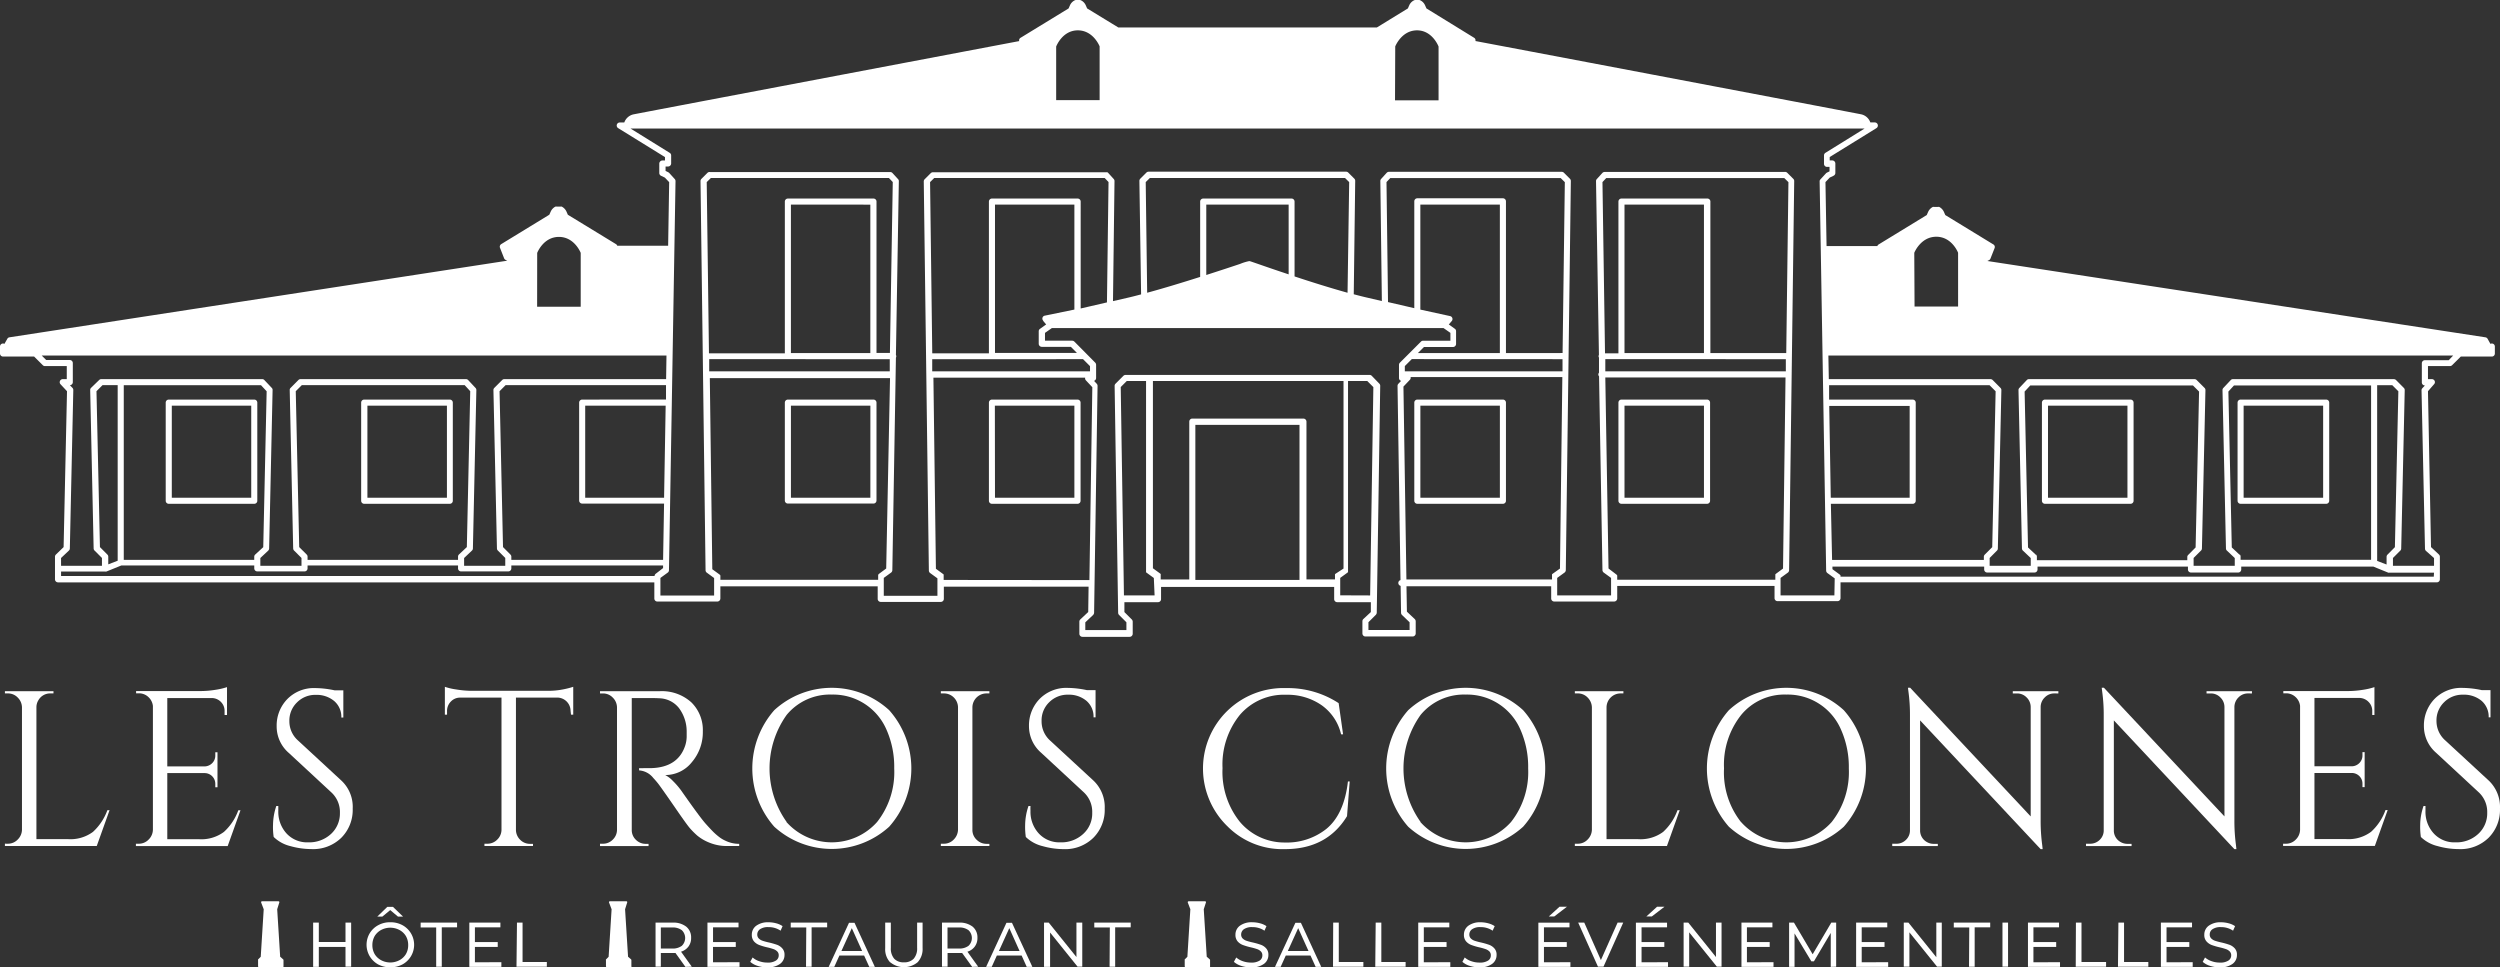 <svg id="Calque_2" data-name="Calque 2" xmlns="http://www.w3.org/2000/svg" width="533.975" height="206.627" viewBox="0 0 533.975 206.627">
  <rect x="0" y="0" width="533.975" height="206.627" fill="#333333" stroke="none"/>
  <g id="Calque_3" data-name="Calque 3" transform="translate(1.05 146.696)">
    <path id="Tracé_618" data-name="Tracé 618" d="M1.432,146.45a2.865,2.865,0,0,0,2.1-.882,3.008,3.008,0,0,0,.921-2.1v-26.15a3.008,3.008,0,0,0-.92-2.1,2.852,2.852,0,0,0-2.1-.869H.81v-.48H11.182v.48h-.635a2.878,2.878,0,0,0-2.593,1.465,2.839,2.839,0,0,0-.415,1.5v28.159H14.28a8.077,8.077,0,0,0,5.341-1.556,11.668,11.668,0,0,0,3.073-4.628h.467l-2.736,7.649H.81v-.493Z" transform="translate(-0.81 -112.937)" fill="#fff"/>
    <path id="Tracé_619" data-name="Tracé 619" d="M23,146.649a2.865,2.865,0,0,0,2.1-.882,3.008,3.008,0,0,0,.921-2.1V117.219a3.034,3.034,0,0,0-.985-1.919A2.917,2.917,0,0,0,23,114.522h-.57v-.48H36.223a20.38,20.38,0,0,0,3.189-.272,14.26,14.26,0,0,0,2.437-.57v5.951h-.519V118.3a2.671,2.671,0,0,0-.778-1.932,2.736,2.736,0,0,0-1.815-.83H29.093v14.6h7.986a2.347,2.347,0,0,0,1.608-.7,2.256,2.256,0,0,0,.661-1.659v-.661h.467v7.468h-.467v-.713a2.282,2.282,0,0,0-2.23-2.308H29.093v14.119h6.755a8.077,8.077,0,0,0,5.341-1.556,11.461,11.461,0,0,0,3.073-4.628h.467l-2.736,7.649H22.39v-.493Z" transform="translate(5.588 -113.135)" fill="#fff"/>
    <path id="Tracé_620" data-name="Tracé 620" d="M45.125,145.165a13.833,13.833,0,0,1-.143-2.593,12.965,12.965,0,0,1,.7-4.019h.428v1.037a6.858,6.858,0,0,0,1.737,4.8,5.964,5.964,0,0,0,4.641,1.919,6.832,6.832,0,0,0,4.888-1.8,5.925,5.925,0,0,0,1.893-4.473,5.7,5.7,0,0,0-1.841-4.408l-9.075-8.414a7.455,7.455,0,0,1-2.593-5.717A8.077,8.077,0,0,1,48,115.748a7.947,7.947,0,0,1,6.08-2.386,20.4,20.4,0,0,1,4.058.48H60v5.808h-.428a4.434,4.434,0,0,0-1.543-3.539,5.821,5.821,0,0,0-3.889-1.3,5.471,5.471,0,0,0-4.032,1.608,5.367,5.367,0,0,0-1.634,4.006,5.458,5.458,0,0,0,1.854,4.136l9.3,8.6a7.675,7.675,0,0,1,2.373,5.951,8.427,8.427,0,0,1-2.411,6.2,8.6,8.6,0,0,1-6.482,2.437,16.764,16.764,0,0,1-4.421-.635,7.688,7.688,0,0,1-3.552-1.945Z" transform="translate(12.283 -113.09)" fill="#fff"/>
    <path id="Tracé_621" data-name="Tracé 621" d="M100.14,118.3a2.865,2.865,0,0,0-2.593-2.839H88.472v28.3a2.982,2.982,0,0,0,.92,2.074,2.9,2.9,0,0,0,2.113.856h.609v.467H81.743v-.493h.609a2.891,2.891,0,0,0,2.1-.856,2.956,2.956,0,0,0,.933-2.035V115.458H76.453a2.684,2.684,0,0,0-1.906.869,2.8,2.8,0,0,0-.791,1.971v.8H73.29V113.15a12.963,12.963,0,0,0,2.463.57,20.91,20.91,0,0,0,3.2.285h16a16.853,16.853,0,0,0,3.889-.363,16.658,16.658,0,0,0,1.867-.493V119.1h-.48Z" transform="translate(20.679 -113.15)" fill="#fff"/>
    <path id="Tracé_622" data-name="Tracé 622" d="M108.651,115.338h-3.021V143.5a2.852,2.852,0,0,0,.869,2.1,2.943,2.943,0,0,0,2.152.882h.57v.467H98.85v-.493h.609a2.891,2.891,0,0,0,2.1-.856,2.93,2.93,0,0,0,.921-2.074v-26.2a3.008,3.008,0,0,0-.92-2.1,2.852,2.852,0,0,0-2.1-.869H98.85v-.48h12.744a9.374,9.374,0,0,1,6.768,2.386,8.271,8.271,0,0,1,2.45,6.2,9.84,9.84,0,0,1-2.334,6.56,7.221,7.221,0,0,1-5.692,2.761,6.585,6.585,0,0,1,1.672,1.3,16.373,16.373,0,0,1,1.724,2q4.071,5.821,5.29,7.157c.817.908,1.4,1.517,1.75,1.854a13.709,13.709,0,0,0,1.128.959,6.38,6.38,0,0,0,1.3.765,6.651,6.651,0,0,0,2.93.661v.467h-2.593a9.841,9.841,0,0,1-3.786-.726,9.62,9.62,0,0,1-2.593-1.517,16.71,16.71,0,0,1-1.517-1.517q-.648-.713-3.513-4.888c-1.919-2.774-3.047-4.356-3.358-4.745s-.648-.778-1-1.154a4.213,4.213,0,0,0-3.021-1.608v-.48a7.013,7.013,0,0,0,1,0h1.5c3.889-.091,6.366-1.724,7.377-4.914a6.392,6.392,0,0,0,.285-1.763v-1.063a8.349,8.349,0,0,0-1.659-5.108,5.523,5.523,0,0,0-4.2-2.074C110.713,115.338,109.792,115.338,108.651,115.338Z" transform="translate(28.256 -112.94)" fill="#fff"/>
    <path id="Tracé_623" data-name="Tracé 623" d="M128.633,118.092a18.151,18.151,0,0,1,24.542,0,18.734,18.734,0,0,1,0,24.892,18.241,18.241,0,0,1-24.542,0,18.851,18.851,0,0,1,0-24.892Zm2.593,23.881a12.965,12.965,0,0,0,19.369,0,17.191,17.191,0,0,0,3.656-11.435,19.59,19.59,0,0,0-1.647-8.272,12.407,12.407,0,0,0-11.668-7.507,11.992,11.992,0,0,0-9.659,4.343,19.706,19.706,0,0,0,0,22.87Z" transform="translate(35.695 -113.101)" fill="#fff"/>
    <path id="Tracé_624" data-name="Tracé 624" d="M155.648,146.45a2.865,2.865,0,0,0,2.1-.882,3.073,3.073,0,0,0,.92-2.1V117.28a3.021,3.021,0,0,0-.921-2.087,2.943,2.943,0,0,0-2.1-.843H155v-.48h10.372v.48h-.609a3.008,3.008,0,0,0-3.021,2.93v26.215a2.839,2.839,0,0,0,.895,2.1,2.956,2.956,0,0,0,2.126.882h.609v.467H155v-.493Z" transform="translate(44.904 -112.937)" fill="#fff"/>
    <path id="Tracé_625" data-name="Tracé 625" d="M169.034,145.173a15.144,15.144,0,0,1-.143-2.593,12.964,12.964,0,0,1,.713-4.019h.428a9.422,9.422,0,0,0,0,1.037,6.806,6.806,0,0,0,1.75,4.8,5.951,5.951,0,0,0,4.628,1.919,6.819,6.819,0,0,0,4.888-1.8A5.886,5.886,0,0,0,183.218,140a5.7,5.7,0,0,0-1.841-4.408l-9.075-8.414a7.506,7.506,0,0,1-2.593-5.717,8.129,8.129,0,0,1,2.243-5.743,8,8,0,0,1,6.08-2.386,20.5,20.5,0,0,1,4.058.48h1.841v5.808H183.5a4.434,4.434,0,0,0-1.53-3.539,5.821,5.821,0,0,0-3.889-1.3,5.523,5.523,0,0,0-4.045,1.608,5.367,5.367,0,0,0-1.634,4.006,5.5,5.5,0,0,0,1.815,4.175l9.309,8.6a7.779,7.779,0,0,1,2.36,5.951,8.427,8.427,0,0,1-2.411,6.21,8.57,8.57,0,0,1-6.418,2.437,16.7,16.7,0,0,1-4.421-.635,7.779,7.779,0,0,1-3.6-1.958Z" transform="translate(49.02 -113.099)" fill="#fff"/>
    <path id="Tracé_626" data-name="Tracé 626" d="M203.519,142.987a17.191,17.191,0,0,1,12.446-29.624,19.875,19.875,0,0,1,11.2,3.215l.946,6.664h-.428a10.514,10.514,0,0,0-4.214-6.262,12.784,12.784,0,0,0-7.507-2.191,12.394,12.394,0,0,0-9.892,4.291,16.854,16.854,0,0,0-3.708,11.383,17.049,17.049,0,0,0,3.656,11.409,12.42,12.42,0,0,0,9.659,4.473,13.535,13.535,0,0,0,8.842-2.891q3.812-3.112,4.628-10.151h.376l-.57,7.416q-4.291,7.04-13.276,7.04a16.543,16.543,0,0,1-12.161-4.771Z" transform="translate(57.708 -113.09)" fill="#fff"/>
    <path id="Tracé_627" data-name="Tracé 627" d="M233.076,118.092a18.151,18.151,0,0,1,24.542,0,18.773,18.773,0,0,1,0,24.892,18.241,18.241,0,0,1-24.542,0,18.812,18.812,0,0,1,0-24.892Zm2.593,23.881a12.965,12.965,0,0,0,19.369,0,17.192,17.192,0,0,0,3.656-11.435,19.589,19.589,0,0,0-1.646-8.272,12.407,12.407,0,0,0-11.668-7.507,11.993,11.993,0,0,0-9.659,4.343,19.706,19.706,0,0,0,0,22.87Z" transform="translate(66.656 -113.101)" fill="#fff"/>
    <path id="Tracé_628" data-name="Tracé 628" d="M260.072,146.45a2.865,2.865,0,0,0,2.1-.882,3.073,3.073,0,0,0,.921-2.1v-26.15a3.073,3.073,0,0,0-.92-2.1,2.852,2.852,0,0,0-2.1-.869h-.622v-.48h10.372v.48h-.583a3.008,3.008,0,0,0-3.021,2.969v28.159h6.755a8.077,8.077,0,0,0,5.341-1.556,11.577,11.577,0,0,0,3.06-4.628h.48l-2.736,7.649H259.45v-.493Z" transform="translate(75.87 -112.937)" fill="#fff"/>
    <path id="Tracé_629" data-name="Tracé 629" d="M285.9,118.092a18.151,18.151,0,0,1,24.542,0,18.734,18.734,0,0,1,0,24.892,18.241,18.241,0,0,1-24.542,0,18.851,18.851,0,0,1,0-24.892Zm2.593,23.881a12.965,12.965,0,0,0,19.369,0,17.191,17.191,0,0,0,3.656-11.435,19.589,19.589,0,0,0-1.659-8.272,12.381,12.381,0,0,0-11.668-7.507,11.967,11.967,0,0,0-9.659,4.343,17.087,17.087,0,0,0-3.669,11.435,17.126,17.126,0,0,0,3.643,11.474Z" transform="translate(82.322 -113.101)" fill="#fff"/>
    <path id="Tracé_630" data-name="Tracé 630" d="M346.369,114.519a2.775,2.775,0,0,0-2.023.83,2.865,2.865,0,0,0-.907,2v24.387a38.71,38.71,0,0,0,.337,5.186l.091.856h-.428l-25.748-27.5v23.531a2.8,2.8,0,0,0,1.465,2.463,2.891,2.891,0,0,0,1.426.376h.895v.467H311.74v-.493h.908a2.826,2.826,0,0,0,2.022-.83,2.748,2.748,0,0,0,.856-2.061v-24.49a35.963,35.963,0,0,0-.337-5.186l-.091-.752h.467l25.748,27.485V117.4a2.852,2.852,0,0,0-.895-2.048,2.8,2.8,0,0,0-2.035-.83h-.895v-.48h9.737v.48Z" transform="translate(91.373 -113.106)" fill="#fff"/>
    <path id="Tracé_631" data-name="Tracé 631" d="M378.289,114.519a2.8,2.8,0,0,0-2.036.83,2.917,2.917,0,0,0-.895,2v24.387a38.715,38.715,0,0,0,.337,5.186l.091.856h-.428l-25.748-27.5v23.531a2.775,2.775,0,0,0,1.465,2.463,2.89,2.89,0,0,0,1.426.376h.895v.467H343.66v-.493h.895a2.852,2.852,0,0,0,2.036-.83,2.748,2.748,0,0,0,.856-2.061v-24.49a35.946,35.946,0,0,0-.337-5.186l-.091-.752h.467l25.748,27.485V117.4a2.852,2.852,0,0,0-.895-2.048,2.8,2.8,0,0,0-2.035-.83h-.895v-.48h9.7v.48Z" transform="translate(100.837 -113.106)" fill="#fff"/>
    <path id="Tracé_632" data-name="Tracé 632" d="M376.739,146.649a2.865,2.865,0,0,0,2.1-.882,3.008,3.008,0,0,0,.921-2.1V117.219a2.982,2.982,0,0,0-.985-1.919,2.917,2.917,0,0,0-2.035-.778h-.557v-.48h13.846a20.641,20.641,0,0,0,3.189-.272,14.042,14.042,0,0,0,2.424-.57v5.951h-.467V118.3a2.671,2.671,0,0,0-.778-1.932,2.787,2.787,0,0,0-1.867-.856h-9.7v14.6h7.986a2.321,2.321,0,0,0,1.608-.7,2.256,2.256,0,0,0,.661-1.659v-.661h.467v7.468h-.467v-.713a2.23,2.23,0,0,0-.635-1.608,2.269,2.269,0,0,0-1.582-.7h-8.038v14.119h6.755a8.077,8.077,0,0,0,5.342-1.556A11.462,11.462,0,0,0,398,139.467h.467l-2.736,7.649h-19.6v-.467Z" transform="translate(110.463 -113.135)" fill="#fff"/>
    <path id="Tracé_633" data-name="Tracé 633" d="M398.864,145.173a15.136,15.136,0,0,1-.143-2.593,12.6,12.6,0,0,1,.713-4.019h.415V139.6a6.806,6.806,0,0,0,1.75,4.8,5.951,5.951,0,0,0,4.628,1.919,6.819,6.819,0,0,0,4.888-1.8A5.938,5.938,0,0,0,413.035,140a5.717,5.717,0,0,0-1.854-4.408l-9.075-8.414a7.507,7.507,0,0,1-2.593-5.717,8.129,8.129,0,0,1,2.243-5.743,7.961,7.961,0,0,1,6.068-2.385,20.509,20.509,0,0,1,4.071.48h1.841v5.808h-.389a4.473,4.473,0,0,0-1.53-3.539,5.86,5.86,0,0,0-3.954-1.3,5.5,5.5,0,0,0-4.032,1.608A5.367,5.367,0,0,0,402.2,120.4a5.5,5.5,0,0,0,1.893,4.162l9.309,8.6a7.779,7.779,0,0,1,2.36,5.951,8.427,8.427,0,0,1-2.411,6.21,8.6,8.6,0,0,1-6.482,2.437,16.608,16.608,0,0,1-4.408-.635A7.779,7.779,0,0,1,398.864,145.173Z" transform="translate(117.159 -113.099)" fill="#fff"/>
    <path id="Tracé_634" data-name="Tracé 634" d="M51.59,152H52.8v4.136h5.7V152h1.206v9.412H58.5v-4.227H52.8v4.265H51.59Z" transform="translate(14.245 -101.632)" fill="#fff"/>
    <path id="Tracé_635" data-name="Tracé 635" d="M62.866,161.7a4.808,4.808,0,0,1-1.815-6.638,4.771,4.771,0,0,1,1.815-1.737,5.186,5.186,0,0,1,2.593-.635,5.342,5.342,0,0,1,2.593.622,4.771,4.771,0,0,1,0,8.388,5.666,5.666,0,0,1-5.186,0ZM67.4,160.8a3.553,3.553,0,0,0,1.387-1.3,3.682,3.682,0,0,0,.493-1.919,3.747,3.747,0,0,0-.493-1.945,3.552,3.552,0,0,0-1.387-1.3,4.162,4.162,0,0,0-3.889,0,3.643,3.643,0,0,0-1.387,1.3,3.89,3.89,0,0,0-.493,1.945,3.812,3.812,0,0,0,.493,1.919,3.644,3.644,0,0,0,1.387,1.3,4.162,4.162,0,0,0,3.889,0Zm-.311-9.322-1.647-1.387-1.672,1.387H62.685l2.139-2.074H66.03l2.152,2.074Z" transform="translate(16.854 -102.403)" fill="#fff"/>
    <path id="Tracé_636" data-name="Tracé 636" d="M72.619,153.037H69.3V152h7.779v1H73.812v8.414H72.619Z" transform="translate(19.496 -101.632)" fill="#fff"/>
    <path id="Tracé_637" data-name="Tracé 637" d="M84.165,160.453v1H77.32V152h6.638v1H78.513v3.15h4.875v1.037H78.513v3.28Z" transform="translate(21.873 -101.632)" fill="#fff"/>
    <path id="Tracé_638" data-name="Tracé 638" d="M85.194,152h1.193v8.414h5.186v1H85.09Z" transform="translate(24.177 -101.632)" fill="#fff"/>
    <path id="Tracé_639" data-name="Tracé 639" d="M114.379,161.453l-2.126-2.969h-3.125v2.93H108V152h3.669a4.434,4.434,0,0,1,2.878.856,2.93,2.93,0,0,1,1.05,2.4,3.008,3.008,0,0,1-.557,1.841,3.137,3.137,0,0,1-1.595,1.115l2.295,3.2Zm-.765-4.5a2.308,2.308,0,0,0,0-3.332,3.215,3.215,0,0,0-2.074-.583h-2.411v4.5h2.411a3.267,3.267,0,0,0,2.074-.583Z" transform="translate(30.969 -101.634)" fill="#fff"/>
    <path id="Tracé_640" data-name="Tracé 640" d="M123.4,160.453v1H116.55V152h6.638v1h-5.445v3.15H122.6v1.037h-4.862v3.28Z" transform="translate(33.504 -101.632)" fill="#fff"/>
    <path id="Tracé_641" data-name="Tracé 641" d="M125.156,161.25a4.214,4.214,0,0,1-1.556-.856l.506-.933a4.057,4.057,0,0,0,1.387.791,5.186,5.186,0,0,0,1.776.3,3.1,3.1,0,0,0,1.815-.428,1.3,1.3,0,0,0,.6-1.115,1.115,1.115,0,0,0-.337-.856,2.113,2.113,0,0,0-.83-.493,13.3,13.3,0,0,0-1.3-.363,12.963,12.963,0,0,1-1.711-.506,2.8,2.8,0,0,1-1.115-.778,2.087,2.087,0,0,1-.454-1.4,2.334,2.334,0,0,1,.946-1.932,4.226,4.226,0,0,1,2.593-.739,6.4,6.4,0,0,1,1.659.22,4.33,4.33,0,0,1,1.374.609l-.428.972a4.473,4.473,0,0,0-2.593-.765,2.982,2.982,0,0,0-1.789.441,1.387,1.387,0,0,0-.6,1.141,1.167,1.167,0,0,0,.337.856,2.165,2.165,0,0,0,.843.493,13.15,13.15,0,0,0,1.374.363,17.232,17.232,0,0,1,1.7.493,2.735,2.735,0,0,1,1.1.765,1.958,1.958,0,0,1,.467,1.374,2.308,2.308,0,0,1-.959,1.932,4.356,4.356,0,0,1-2.7.739,6.482,6.482,0,0,1-2.113-.324Z" transform="translate(35.594 -101.651)" fill="#fff"/>
    <path id="Tracé_642" data-name="Tracé 642" d="M133.589,153.037H130.27V152h7.779v1H134.73v8.414h-1.193Z" transform="translate(37.572 -101.632)" fill="#fff"/>
    <path id="Tracé_643" data-name="Tracé 643" d="M144.091,159.018h-5.277l-1.1,2.424H136.52l4.343-9.412h1.18l4.343,9.412h-1.193Zm-.428-.972-2.2-4.875-2.217,4.875Z" transform="translate(39.425 -101.623)" fill="#fff"/>
    <path id="Tracé_644" data-name="Tracé 644" d="M146.9,160.492a4.1,4.1,0,0,1-1.063-3.034V152h1.206v5.38a3.319,3.319,0,0,0,.713,2.321,2.684,2.684,0,0,0,2.074.778,2.735,2.735,0,0,0,2.1-.778,3.319,3.319,0,0,0,.726-2.321V152h1.167v5.419a4.149,4.149,0,0,1-1.05,3.034,4.59,4.59,0,0,1-5.873,0Z" transform="translate(42.183 -101.632)" fill="#fff"/>
    <path id="Tracé_645" data-name="Tracé 645" d="M161.634,161.453l-2.139-2.969h-3.112v2.93H155.19V152h3.643a4.473,4.473,0,0,1,2.891.856,2.956,2.956,0,0,1,1.037,2.4,3.008,3.008,0,0,1-.557,1.841,3.047,3.047,0,0,1-1.582,1.115l2.295,3.2Zm-.778-4.5a2.295,2.295,0,0,0,0-3.332,3.254,3.254,0,0,0-2.087-.583h-2.4v4.5h2.463a3.241,3.241,0,0,0,2.022-.583Z" transform="translate(44.96 -101.634)" fill="#fff"/>
    <path id="Tracé_646" data-name="Tracé 646" d="M170.044,159.018h-5.29l-1.1,2.424H162.46l4.343-9.412h1.18l4.356,9.412h-1.206Zm-.441-.972-2.191-4.875-2.217,4.875Z" transform="translate(47.115 -101.623)" fill="#fff"/>
    <path id="Tracé_647" data-name="Tracé 647" d="M180.168,152v9.412h-1l-5.873-7.3v7.338H172V152h1.011l5.912,7.351V152Z" transform="translate(49.944 -101.632)" fill="#fff"/>
    <path id="Tracé_648" data-name="Tracé 648" d="M183.6,153.037H180.28V152h7.779v1H184.74v8.414h-1.193Z" transform="translate(52.398 -101.632)" fill="#fff"/>
    <path id="Tracé_649" data-name="Tracé 649" d="M204.836,161.25a4.214,4.214,0,0,1-1.556-.856l.506-.933a4.058,4.058,0,0,0,1.387.791,5.185,5.185,0,0,0,1.776.3,3.176,3.176,0,0,0,1.828-.428,1.3,1.3,0,0,0,.583-1.115,1.115,1.115,0,0,0-.337-.856,2.114,2.114,0,0,0-.83-.493,13.3,13.3,0,0,0-1.3-.363,12.963,12.963,0,0,1-1.711-.506,2.8,2.8,0,0,1-1.115-.778,2.087,2.087,0,0,1-.454-1.4,2.334,2.334,0,0,1,.946-1.932,4.239,4.239,0,0,1,2.658-.739,6.38,6.38,0,0,1,1.647.22,4.33,4.33,0,0,1,1.374.609l-.428.972a4.473,4.473,0,0,0-2.593-.765,2.982,2.982,0,0,0-1.789.441,1.387,1.387,0,0,0-.6,1.141,1.167,1.167,0,0,0,.337.856,2.165,2.165,0,0,0,.843.493,13.155,13.155,0,0,0,1.374.363,17.236,17.236,0,0,1,1.7.493,2.736,2.736,0,0,1,1.1.765,1.957,1.957,0,0,1,.467,1.374,2.308,2.308,0,0,1-.959,1.932,4.33,4.33,0,0,1-2.7.739,6.547,6.547,0,0,1-2.165-.324Z" transform="translate(59.217 -101.651)" fill="#fff"/>
    <path id="Tracé_650" data-name="Tracé 650" d="M217.634,159.018h-5.277l-1.1,2.424H210.05l4.356-9.412h1.18l4.343,9.412h-1.193Zm-.428-.972-2.2-4.875-2.217,4.875Z" transform="translate(61.225 -101.623)" fill="#fff"/>
    <path id="Tracé_651" data-name="Tracé 651" d="M219.649,152h1.193v8.414h5.251v1H219.61Z" transform="translate(64.059 -101.632)" fill="#fff"/>
    <path id="Tracé_652" data-name="Tracé 652" d="M226.661,152h1.206v8.414h5.186v1H226.57Z" transform="translate(66.122 -101.632)" fill="#fff"/>
    <path id="Tracé_653" data-name="Tracé 653" d="M240.5,160.453v1H233.65V152h6.638v1h-5.445v3.15H239.7v1.037h-4.862v3.28Z" transform="translate(68.221 -101.632)" fill="#fff"/>
    <path id="Tracé_654" data-name="Tracé 654" d="M260.285,161.23v1H253.44v-9.451h6.651v1h-5.458v3.15h4.875v1.037h-4.875v3.28Zm-2.321-11.85h1.582l-2.7,2.074h-1.167Z" transform="translate(74.089 -102.409)" fill="#fff"/>
    <path id="Tracé_655" data-name="Tracé 655" d="M269.62,152l-4.214,9.412h-1.18L260,152h1.3l3.552,8,3.565-8Z" transform="translate(76.034 -101.632)" fill="#fff"/>
    <path id="Tracé_656" data-name="Tracé 656" d="M276.368,161.23v1H269.51v-9.451h6.651v1h-5.445v3.15h4.862v1.037h-4.862v3.28Zm-2.334-11.85h1.582l-2.7,2.074h-1.167Z" transform="translate(78.853 -102.409)" fill="#fff"/>
    <path id="Tracé_657" data-name="Tracé 657" d="M285.473,152v9.412h-1l-5.912-7.338v7.338H277.37V152h1l5.912,7.351V152Z" transform="translate(81.183 -101.632)" fill="#fff"/>
    <path id="Tracé_658" data-name="Tracé 658" d="M293.745,160.453v1H286.9V152h6.612v1h-5.445v3.15h4.862v1.037h-4.862v3.28Z" transform="translate(84.009 -101.632)" fill="#fff"/>
    <path id="Tracé_659" data-name="Tracé 659" d="M303.644,161.451V154.2l-3.591,6.067H299.5l-3.591-5.964v7.144H294.75V152h1.037l3.993,6.755,3.98-6.755H304.8v9.412Z" transform="translate(86.336 -101.632)" fill="#fff"/>
    <path id="Tracé_660" data-name="Tracé 660" d="M312.635,160.453v1H305.79V152h6.651v1h-5.458v3.15h4.875v1.037h-4.875v3.28Z" transform="translate(89.609 -101.632)" fill="#fff"/>
    <path id="Tracé_661" data-name="Tracé 661" d="M321.756,152v9.412h-1l-5.912-7.338v7.338H313.64V152h1l5.951,7.39V152Z" transform="translate(91.937 -101.632)" fill="#fff"/>
    <path id="Tracé_662" data-name="Tracé 662" d="M325.186,153.037H321.88V152h7.779v1H326.34v8.414h-1.206Z" transform="translate(94.379 -101.632)" fill="#fff"/>
    <path id="Tracé_663" data-name="Tracé 663" d="M329.9,152h1.193v9.412H329.9Z" transform="translate(96.757 -101.632)" fill="#fff"/>
    <path id="Tracé_664" data-name="Tracé 664" d="M340.945,160.453v1H334.1V152h6.638v1h-5.471v3.15h4.862v1.037h-4.862v3.28Z" transform="translate(98.002 -101.632)" fill="#fff"/>
    <path id="Tracé_665" data-name="Tracé 665" d="M342.009,152H343.2v8.414h5.251v1H341.97Z" transform="translate(100.336 -101.632)" fill="#fff"/>
    <path id="Tracé_666" data-name="Tracé 666" d="M349.021,152h1.206v8.414h5.186v1H348.93Z" transform="translate(102.399 -101.632)" fill="#fff"/>
    <path id="Tracé_667" data-name="Tracé 667" d="M362.794,160.453v1H356V152h6.651v1h-5.445v3.15h4.862v1.037h-4.862v3.28Z" transform="translate(104.495 -101.632)" fill="#fff"/>
    <path id="Tracé_668" data-name="Tracé 668" d="M47.839,162.586h-5.1a.233.233,0,0,1-.22-.22v-1.3a.233.233,0,0,1,0-.156l.57-.57.635-10.151-.532-1.4a.233.233,0,0,1,0-.207.22.22,0,0,1,.182-.1h3.488a.22.22,0,0,1,.182.1.207.207,0,0,1,0,.194l-.441,1.413.635,10.138.635.557a.233.233,0,0,1,.078.169v1.3a.233.233,0,0,1-.117.233Z" transform="translate(11.553 -102.676)" fill="#fff"/>
    <path id="Tracé_669" data-name="Tracé 669" d="M105.239,162.586h-5.186a.233.233,0,0,1-.22-.22v-1.3a.233.233,0,0,1,0-.156l.57-.57.635-10.151-.532-1.4a.208.208,0,0,1,.194-.311h3.475a.22.22,0,0,1,.182.1.208.208,0,0,1,0,.194l-.441,1.413.635,10.138.635.557a.234.234,0,0,1,.078.169v1.3A.233.233,0,0,1,105.239,162.586Z" transform="translate(28.544 -102.676)" fill="#fff"/>
    <path id="Tracé_670" data-name="Tracé 670" d="M200.512,162.586h-5.1a.233.233,0,0,1-.233-.22v-1.3a.234.234,0,0,1,0-.156l.57-.57.635-10.151-.532-1.4a.234.234,0,0,1,0-.207.246.246,0,0,1,.194-.1h3.475a.207.207,0,0,1,.181.1.259.259,0,0,1,0,.194l-.454,1.413.635,10.138.635.557a.233.233,0,0,1,.078.169v1.3A.233.233,0,0,1,200.512,162.586Z" transform="translate(56.813 -102.676)" fill="#fff"/>
    <path id="Tracé_671" data-name="Tracé 671" d="M242.476,161.25a4.214,4.214,0,0,1-1.556-.856l.506-.933a4.058,4.058,0,0,0,1.387.791,5.186,5.186,0,0,0,1.776.3,3.176,3.176,0,0,0,1.828-.428,1.3,1.3,0,0,0,.583-1.115,1.154,1.154,0,0,0-.324-.856,2.268,2.268,0,0,0-.843-.493,12.417,12.417,0,0,0-1.3-.363,12.966,12.966,0,0,1-1.711-.506,2.8,2.8,0,0,1-1.115-.778,2.087,2.087,0,0,1-.454-1.4,2.359,2.359,0,0,1,.946-1.932,4.239,4.239,0,0,1,2.593-.739,6.379,6.379,0,0,1,1.647.22,4.537,4.537,0,0,1,1.387.609l-.441.972a4.473,4.473,0,0,0-2.593-.765,2.917,2.917,0,0,0-1.776.441,1.361,1.361,0,0,0-.609,1.141,1.167,1.167,0,0,0,.337.856,2.165,2.165,0,0,0,.843.493,13.15,13.15,0,0,0,1.374.363,16.243,16.243,0,0,1,1.7.493,2.736,2.736,0,0,1,1.1.765,1.958,1.958,0,0,1,.467,1.374,2.308,2.308,0,0,1-.959,1.932,4.33,4.33,0,0,1-2.7.739A6.547,6.547,0,0,1,242.476,161.25Z" transform="translate(70.377 -101.651)" fill="#fff"/>
    <path id="Tracé_672" data-name="Tracé 672" d="M364.446,161.25a4.214,4.214,0,0,1-1.556-.856l.493-.933a4.253,4.253,0,0,0,1.4.791,5.094,5.094,0,0,0,1.763.3,3.111,3.111,0,0,0,1.828-.428,1.3,1.3,0,0,0,.6-1.115,1.167,1.167,0,0,0-.337-.856,2.113,2.113,0,0,0-.83-.493,13.3,13.3,0,0,0-1.3-.363,13.893,13.893,0,0,1-1.724-.506,2.852,2.852,0,0,1-1.1-.778,2.022,2.022,0,0,1-.454-1.4,2.334,2.334,0,0,1,.946-1.932,4.227,4.227,0,0,1,2.593-.739,6.481,6.481,0,0,1,1.659.22,4.33,4.33,0,0,1,1.374.609l-.428.972a4.5,4.5,0,0,0-2.593-.765,2.982,2.982,0,0,0-1.789.441,1.3,1.3,0,0,0-.6,1.141,1.115,1.115,0,0,0,.337.856,2.075,2.075,0,0,0,.843.493,13.161,13.161,0,0,0,1.374.363,17.228,17.228,0,0,1,1.7.493,2.826,2.826,0,0,1,1.1.765,1.957,1.957,0,0,1,.454,1.374,2.3,2.3,0,0,1-.946,1.932,4.356,4.356,0,0,1-2.7.739A6.483,6.483,0,0,1,364.446,161.25Z" transform="translate(106.538 -101.651)" fill="#fff"/>
  </g>
  <g id="Calque_4" data-name="Calque 4" transform="translate(0 0)">
    <path id="Tracé_673" data-name="Tracé 673" d="M251.929,88.09h-18.28a.648.648,0,0,1-.648-.648V66.478a.648.648,0,0,1,.648-.648h18.28a.648.648,0,0,1,.648.648V87.39a.648.648,0,0,1-.648.7Zm-17.632-1.3H251.28V67.126H234.3Z" transform="translate(69.079 19.517)" fill="#fff"/>
    <path id="Tracé_674" data-name="Tracé 674" d="M285.559,88.09h-18.28a.648.648,0,0,1-.648-.648V66.478a.648.648,0,0,1,.648-.648h18.28a.648.648,0,0,1,.648.648V87.39a.648.648,0,0,1-.648.7Zm-17.632-1.3H284.9V67.126H267.927Z" transform="translate(79.049 19.517)" fill="#fff"/>
    <path id="Tracé_675" data-name="Tracé 675" d="M387.559,88.09h-18.28a.648.648,0,0,1-.648-.648V66.478a.648.648,0,0,1,.648-.648h18.28a.648.648,0,0,1,.648.648V87.39a.648.648,0,0,1-.648.7Zm-17.632-1.3H386.91V67.126H369.926Z" transform="translate(109.29 19.517)" fill="#fff"/>
    <path id="Tracé_676" data-name="Tracé 676" d="M355.329,88.09h-18.28a.648.648,0,0,1-.648-.648V66.478a.648.648,0,0,1,.648-.648h18.28a.648.648,0,0,1,.648.648V87.39a.648.648,0,0,1-.648.7Zm-17.632-1.3h16.971V67.126H337.7Z" transform="translate(99.734 19.517)" fill="#fff"/>
    <path id="Tracé_677" data-name="Tracé 677" d="M181.849,88.09h-18.28a.648.648,0,0,1-.648-.648V66.478a.648.648,0,0,1,.648-.648h18.28a.648.648,0,0,1,.648.648V87.39a.648.648,0,0,1-.648.7Zm-17.632-1.3h16.958V67.126H164.191Z" transform="translate(48.302 19.517)" fill="#fff"/>
    <path id="Tracé_678" data-name="Tracé 678" d="M46.216,88.09H27.948a.648.648,0,0,1-.648-.648V66.478a.648.648,0,0,1,.648-.648H46.216a.648.648,0,0,1,.648.648V87.39a.648.648,0,0,1-.648.7ZM28.6,86.794H45.567V67.126H28.6Z" transform="translate(8.094 19.517)" fill="#fff"/>
    <path id="Tracé_679" data-name="Tracé 679" d="M78.467,88.09H60.148a.648.648,0,0,1-.648-.648V66.478a.648.648,0,0,1,.648-.648h18.28a.648.648,0,0,1,.648.648V87.39a.648.648,0,0,1-.609.7Zm-17.632-1.3H77.819V67.126H60.835Z" transform="translate(17.64 19.517)" fill="#fff"/>
    <path id="Tracé_680" data-name="Tracé 680" d="M148.216,65.83H129.948a.648.648,0,0,0-.648.648V87.39a.648.648,0,0,0,.648.648h18.267a.648.648,0,0,0,.661-.648V66.478a.648.648,0,0,0-.661-.648Zm-.648,20.964H130.6V67.127h16.971Z" transform="translate(38.334 19.517)" fill="#fff"/>
    <path id="Tracé_681" data-name="Tracé 681" d="M532.229,73.368a.778.778,0,0,0-.3.078l-.609-1.089a.648.648,0,0,0-.467-.311l-106.376-16.3.363-.182a.635.635,0,0,0,.311-.35L426.022,53a.635.635,0,0,0-.259-.791l-10.268-6.275-.3-.687a2.23,2.23,0,0,0-1-1.05.9.9,0,0,0-.311,0h-.739a.778.778,0,0,0-.311,0,2.23,2.23,0,0,0-1,1.05l-.3.687-10.268,6.275a.635.635,0,0,0-.285.35H390.135L389.9,38.894l.92-.972.817-.389a.661.661,0,0,0,.376-.57V34.94a.661.661,0,0,0-.182-.467.674.674,0,0,0-.467-.207h-.557V33.54l10-6.184a.661.661,0,0,0-.35-1.206h-.972a2.684,2.684,0,0,0-1.919-1.724c-1-.22-55.022-10.476-82.43-15.661a.622.622,0,0,0-.285-.7L304.672,1.8l-.3-.687a2.152,2.152,0,0,0-1-1.037.6.6,0,0,0-.3-.078h-.752a.6.6,0,0,0-.3.078,2.113,2.113,0,0,0-1.011,1.037l-.3.687L294.093,5.86H238.85L232.2,1.8l-.3-.687a2.152,2.152,0,0,0-1-1.037A.687.687,0,0,0,230.591,0h-.739a.648.648,0,0,0-.311.078,2.152,2.152,0,0,0-1,1.037l-.3.687L217.976,8.077a.622.622,0,0,0-.285.7c-27.33,5.186-81.419,15.441-82.43,15.661a2.684,2.684,0,0,0-1.919,1.724h-.972a.648.648,0,0,0-.622.467.661.661,0,0,0,.285.739l10,6.184v.726h-.57a.687.687,0,0,0-.648.674v2.023a.661.661,0,0,0,.376.57l.817.389.92.972-.22,13.587H131.839a.609.609,0,0,0-.272-.35l-10.281-6.275-.3-.687a2.23,2.23,0,0,0-1-1.05.765.765,0,0,0-.3,0h-.752a.765.765,0,0,0-.3,0,2.178,2.178,0,0,0-1,1.05l-.311.687-10.268,6.275a.648.648,0,0,0-.259.791l.869,2.217a.635.635,0,0,0,.311.35l.363.182L2.035,72.045a.609.609,0,0,0-.467.311L.946,73.445a.778.778,0,0,0-.3-.078A.648.648,0,0,0,0,74.016v1.491a.648.648,0,0,0,.648.648H7.286L9.14,78a.609.609,0,0,0,.454.194h4.667v2.787h-.856a.65.65,0,0,0-.48,1.089l1.387,1.491-.726,33.294-1.634,1.582a.648.648,0,0,0-.207.467v2.593h0v2.243a.648.648,0,0,0,.648.648H139.76v3.436a.648.648,0,0,0,.648.661h12.809a.661.661,0,0,0,.648-.661v-2.593h33.6V127.9a.648.648,0,0,0,.648.661h12.835a.648.648,0,0,0,.648-.661V125.3H232.51l-.078,5.419-1.685,1.582a.674.674,0,0,0-.207.48v2.593a.661.661,0,0,0,.661.648h10.087a.661.661,0,0,0,.648-.648v-2.593a.687.687,0,0,0-.194-.467l-1.582-1.582v-2.113h7.182a.648.648,0,0,0,.648-.661v-2.593h36.975v2.593a.648.648,0,0,0,.648.661H292.8v2.113l-1.621,1.5a.674.674,0,0,0-.182.467V135.3a.648.648,0,0,0,.648.648h10.087a.661.661,0,0,0,.648-.648v-2.593a.674.674,0,0,0-.207-.48l-1.672-1.582-.091-5.419h30.908v2.593a.648.648,0,0,0,.648.661h12.809a.661.661,0,0,0,.648-.661v-2.671h33.6v2.593a.648.648,0,0,0,.648.661h12.8a.648.648,0,0,0,.648-.661v-3.358H520.483a.648.648,0,0,0,.648-.648v-2.243h0V118.9a.648.648,0,0,0-.207-.467l-1.685-1.582-.648-33.294,1.3-1.491a.635.635,0,0,0,.13-.7.661.661,0,0,0-.6-.389h-.83V78.19h4.693A.635.635,0,0,0,523.75,78l1.854-1.841h6.625a.648.648,0,0,0,.648-.648V74.016A.648.648,0,0,0,532.229,73.368ZM408.87,54s1.348-3.436,4.706-3.436,4.654,3.423,4.654,3.423V65.472h-9.3ZM298.008,9.918s1.348-3.436,4.654-3.436,4.6,3.462,4.6,3.462V21.431h-9.3Zm-72.421.026s1.3-3.462,4.628-3.462,4.654,3.423,4.654,3.423V21.392h-9.283ZM114.738,54.024s1.3-3.423,4.641-3.423,4.654,3.41,4.654,3.41v11.5h-9.309Zm-101.7,65.161,1.672-1.582a.622.622,0,0,0,.207-.454l.739-33.838a.635.635,0,0,0-.169-.454l-.557-.583h0a.648.648,0,0,0,.622-.6V77.542a.648.648,0,0,0-.648-.648H9.866l-.959-.959H142.353l-.078,5.043H107.724a.648.648,0,0,0-.454.182l-1.685,1.685a.635.635,0,0,0-.194.467l.752,33.838a.635.635,0,0,0,.194.441l1.582,1.582v1.672h-8.79v-1.659L100.8,117.6a.622.622,0,0,0,.207-.454l.739-33.838a.648.648,0,0,0-.182-.454L100,81.185a.635.635,0,0,0-.48-.207H64.2a.648.648,0,0,0-.454.182l-1.672,1.685a.6.6,0,0,0-.194.467l.739,33.838a.687.687,0,0,0,.194.441l1.582,1.582v1.672h-8.79v-1.659l1.685-1.582a.661.661,0,0,0,.194-.454l.739-33.838a.583.583,0,0,0-.169-.454l-1.582-1.672a.583.583,0,0,0-.467-.207H21.638a.648.648,0,0,0-.454.182l-1.737,1.685a.622.622,0,0,0-.182.467L20,117.15a.635.635,0,0,0,.194.441l1.582,1.582v1.672H13.043Zm111.3-33.838A.648.648,0,0,0,123.7,86v20.912a.648.648,0,0,0,.648.648h17.489l-.207,12.018H109.215V118.9a.609.609,0,0,0-.194-.454l-1.582-1.595L106.7,83.558l1.3-1.3h34.253v3.073Zm17.84,1.3-.337,19.668H124.993V86.643Zm-76.674,31.8-1.595-1.595-.739-33.294,1.3-1.3H99.245l1.193,1.3-.726,33.294-1.685,1.582a.635.635,0,0,0-.194.467v.674H65.692V118.9a.648.648,0,0,0-.182-.454Zm-10.994,0a.648.648,0,0,0-.207.467v.674H26.435V82.274H55.748l1.206,1.3-.726,33.294Zm-31.582,0-1.582-1.595-.739-33.294,1.3-1.3h3.228v37.507l-2.01.778V118.9a.609.609,0,0,0-.194-.454Zm117.085,4.136a.829.829,0,0,0-.13.169h0a.843.843,0,0,0-.078.272H13.043v-.946h9.438a.739.739,0,0,0,.233,0l3.2-1.3H54.309v.622a.648.648,0,0,0,.648.648H65.044a.648.648,0,0,0,.648-.648v-.622h32.14v.622a.648.648,0,0,0,.648.648h10.087a.648.648,0,0,0,.648-.648v-.622h32.412v.557Zm47.71,0h0l-.078.091-.078.1v1.063H153.866v-.674h0a.389.389,0,0,0,0-.13v-.117l-.065-.1-.091-.091h0l-1.569-1.141L151.61,80.77H190.1l-.817,40.657Zm-1.18-80.174H168.283a.648.648,0,0,0-.648.648V75.468H151.428l-.48-36.574.882-.869h38.039l.817.856-.609,36.509h-2.865V42.978a.648.648,0,0,0-.661-.57Zm-.648,1.3V75.416H168.931V43.7Zm4.149,33.008v2.593H151.48V76.712Zm11.513,47.153v-.933a.468.468,0,0,0,0-.117.453.453,0,0,0,0-.1.6.6,0,0,0-.091-.091h0L199.9,121.48l-.532-40.813h32.412a.635.635,0,0,0,.143.557l1.387,1.478-.622,41.2ZM230.15,42.408H211.87a.648.648,0,0,0-.648.648V75.468h-12.1l-.467-36.574.882-.869h36.418l.817.856-.337,25.709-5.614,1.3V43.056a.648.648,0,0,0-.674-.648Zm-7.325,26.15.622.739-1.3.933a.622.622,0,0,0-.285.532v2.671a.661.661,0,0,0,.648.648h6.21l1.3,1.3h-17.5V43.7h16.958V66.12l-6.314,1.3a.635.635,0,0,0-.363,1.05Zm8.5,8.155,1.491,1.491v1.115H199.113V76.725Zm15.285,50.459h-6.547l-.687-44.5,1.3-1.3h4.11V122a.207.207,0,0,0,0,.117v.091a.35.35,0,0,0,.091.1h0l1.569,1.141Zm30.947-3.306H255.315V90.753h22.247Zm7.675-1.3h0a.6.6,0,0,0-.091.091.452.452,0,0,0,0,.1.415.415,0,0,0,0,.117.389.389,0,0,0,0,.13h0v.752h-6.093V90.053a.661.661,0,0,0-.661-.648H254.667a.648.648,0,0,0-.648.648v33.708h-6.106v-.933a.208.208,0,0,0,0-.117.459.459,0,0,0,0-.1.6.6,0,0,0-.091-.091h0l-1.569-1.141v-40h40.709v40.061Zm1.024,4.59v-3.721l1.569-1.141h0a.777.777,0,0,0,.1-.1v-.337h0V81.38h4.11l1.3,1.3-.687,44.5Zm14.819,5.756v1.647h-8.79V132.9l1.582-1.582a.752.752,0,0,0,.194-.454l.739-48.462a.661.661,0,0,0-.194-.467L293,80.278a.609.609,0,0,0-.454-.194H240.406a.635.635,0,0,0-.467.194l-1.672,1.672a.661.661,0,0,0-.194.467l.752,48.462a.674.674,0,0,0,.182.454l1.582,1.582v1.659H231.81v-1.647l1.672-1.582a.739.739,0,0,0,.207-.467l.739-48.462a.674.674,0,0,0-.181-.454l-.57-.609a.661.661,0,0,0,.441-.622V79.98h0V77.931a.7.7,0,0,0-.182-.467l-4.46-4.5a.661.661,0,0,0-.454-.194H223.2V71.1l1.465-1.024h83.662l1.465,1.024v1.672h-5.821a.661.661,0,0,0-.467.194l-4.5,4.5a.661.661,0,0,0-.194.467v2.8a.648.648,0,0,0,.454.622l-.583.609a.674.674,0,0,0-.182.454l.635,41.487a.622.622,0,0,0-.467.609.635.635,0,0,0,.493.622l.091,5.743a.661.661,0,0,0,.194.467ZM275.89,42.408h-18.9a.648.648,0,0,0-.648.648V59.145c-3.63,1.154-7.7,2.4-11.318,3.384l-.311-23.635.882-.869h41.695l.882.869-.35,23.635c-3.669-1.024-7.779-2.308-11.318-3.488V43.056A.648.648,0,0,0,275.89,42.408Zm-.648,1.3V58.6c-2.749-.908-5.1-1.724-6.586-2.243-1.711-.583-1.7-.6-1.854-.583a10.371,10.371,0,0,0-1.945.6c-1.621.545-4.214,1.4-7.208,2.36V43.7Zm35.51,26.526-1.3-.933.635-.739a.648.648,0,0,0-.363-1.05l-6.353-1.387V43.7h16.984V75.416H302.844l1.3-1.3h6.21a.661.661,0,0,0,.648-.648v-2.71A.622.622,0,0,0,310.752,70.23Zm22.987,6.482v2.593H300.056V78.19l1.491-1.491Zm-12.083-1.3V43a.648.648,0,0,0-.648-.648h-18.28a.648.648,0,0,0-.648.648V65.822l-5.614-1.3-.324-25.631.8-.856H333.35l.882.869-.48,36.5Zm9.931,47.166h0a.6.6,0,0,0-.091.091.453.453,0,0,0,0,.1v.117a.388.388,0,0,0,0,.13h0v.752h-31.1l-.635-41.2,1.4-1.478a.622.622,0,0,0,.13-.557H333.7l-.506,40.9Zm47.7,0h0l-.091.091a.453.453,0,0,0,0,.1.469.469,0,0,0,0,.117v.933H345.42v-.661h0a.388.388,0,0,0,0-.13v-.117l-.065-.1-.091-.091h0l-1.7-1.3-.687-40.8h38.492l-.532,40.813ZM364.608,42.408h-18.28a.648.648,0,0,0-.648.648V75.468h-2.865l-.545-36.574.8-.856h38.039l.882.869-.467,36.5H365.321V42.991a.648.648,0,0,0-.713-.583Zm-.661,1.3V75.416H346.976V43.7Zm17.489,33.008v2.593H342.879V76.712Zm10.372,50.459h-11.5v-3.734l1.569-1.141a.674.674,0,0,0,.259-.519l1.089-83.117a.661.661,0,0,0-.194-.467l-1.3-1.3a.661.661,0,0,0-.583-.169H342.736a.661.661,0,0,0-.48.207l-1.18,1.3a.648.648,0,0,0-.182.454l.622,37.105a.713.713,0,0,0-.078.285.583.583,0,0,0,.091.3V79.6a.636.636,0,0,0-.143.376.622.622,0,0,0,.156.4l.726,41.4a.687.687,0,0,0,.272.519l1.569,1.141v3.734H332.6v-3.734l1.569-1.141a.687.687,0,0,0,.272-.519l1.076-83.117a.7.7,0,0,0-.182-.467l-1.3-1.3a.661.661,0,0,0-.467-.194h-36.9a.674.674,0,0,0-.48.207l-1.18,1.3a.635.635,0,0,0-.181.441l.324,25.657-3.332-.778c-.843-.194-1.737-.428-2.671-.674l.311-24.218a.648.648,0,0,0-.181-.467l-1.3-1.3a.661.661,0,0,0-.454-.194h-42.2a.661.661,0,0,0-.467.194l-1.3,1.3a.661.661,0,0,0-.194.467l.363,24.244c-.933.246-1.828.48-2.671.674l-3.332.765.324-25.657a.635.635,0,0,0-.182-.441l-1.18-1.3h0a.921.921,0,0,0-.182-.13h0a.493.493,0,0,0-.13,0H199.268a.713.713,0,0,0-.467.194l-1.3,1.3a.661.661,0,0,0-.194.467l1.089,83.117a.674.674,0,0,0,.259.519l1.569,1.141v3.734H188.767v-3.825l1.569-1.141a.674.674,0,0,0,.259-.519L191.36,76.4a.726.726,0,0,0,.078-.3.557.557,0,0,0-.078-.285l.622-37.105a.583.583,0,0,0-.169-.454l-1.193-1.3a.622.622,0,0,0-.467-.207H151.688a.648.648,0,0,0-.583.169l-1.3,1.3a.648.648,0,0,0-.181.467L150.7,121.8a.648.648,0,0,0,.272.519l1.556,1.141V127.2H141.057v-3.76l1.569-1.141a.635.635,0,0,0,.259-.519L143.494,86h0l.791-47.321a.648.648,0,0,0-.182-.454l-1.18-1.3-.194-.143-.57-.272v-.946h.545a.661.661,0,0,0,.648-.648V33.19a.635.635,0,0,0-.311-.545l-8.362-5.186H398.251l-8.362,5.186a.648.648,0,0,0-.3.545V35a.648.648,0,0,0,.648.648h.532V36.6l-.557.272a.753.753,0,0,0-.194.143l-1.193,1.3a.583.583,0,0,0-.169.454l.791,47.321h0l.6,35.783a.674.674,0,0,0,.259.519l1.569,1.141Zm16.725-19.564a.648.648,0,0,0,.648-.648V86a.648.648,0,0,0-.648-.648H390.68V82.274h34.266l1.3,1.3-.726,33.293-1.595,1.595a.661.661,0,0,0-.194.454v.674H391.315l-.259-11.979Zm-17.5-1.3L390.706,86.7h17.178v19.616Zm128.8,16.854H393.117v-.13a.467.467,0,0,0,0-.117.453.453,0,0,0-.065-.1l-.091-.091h0l-1.569-1.154v-.557H423.8v.622a.648.648,0,0,0,.661.648h10.087a.648.648,0,0,0,.648-.648v-.622h32.127v.622a.648.648,0,0,0,.648.648h10.087a.648.648,0,0,0,.648-.648v-.622h28.211l3.189,1.3a.739.739,0,0,0,.233,0h9.542Zm-84.984-4.654-1.685-1.582-.726-33.294,1.206-1.3H468.4l1.3,1.3-.739,33.294-1.582,1.595a.609.609,0,0,0-.194.454v.674H435.058v-.674a.648.648,0,0,0-.207-.545Zm43.523,0-1.685-1.582-.726-33.294,1.193-1.3h29.287v37.235H478.568V118.9a.635.635,0,0,0-.169-.467Zm29.365,1.3V82.274h3.228l1.3,1.3-.739,33.294-1.582,1.595a.661.661,0,0,0-.195.454v1.659Zm15.285-42.874h-5.082a.648.648,0,0,0-.661.648v4.1a.648.648,0,0,0,.661.648h0l-.544.583a.648.648,0,0,0-.182.454l.739,33.838a.674.674,0,0,0,.207.454l1.724,1.53v1.659H511.11v-1.672l1.582-1.582a.622.622,0,0,0,.182-.441l.752-33.838a.635.635,0,0,0-.194-.467l-1.672-1.685a.674.674,0,0,0-.467-.182H476.935a.609.609,0,0,0-.48.207l-1.569,1.672a.648.648,0,0,0-.182.454l.739,33.838a.622.622,0,0,0,.207.454l1.673,1.582v1.659h-8.79v-1.672l1.582-1.582a.635.635,0,0,0,.195-.441l.752-33.838a.635.635,0,0,0-.194-.467l-1.685-1.685a.648.648,0,0,0-.454-.182H433.36a.583.583,0,0,0-.467.207l-1.582,1.672a.648.648,0,0,0-.182.454l.739,33.838a.674.674,0,0,0,.207.454l1.672,1.582v1.659h-8.777v-1.672l1.569-1.582a.622.622,0,0,0,.182-.441l.752-33.838a.636.636,0,0,0-.194-.467l-1.672-1.685a.674.674,0,0,0-.467-.182H390.615l-.091-5.043H523.971Z" transform="translate(0 0)" fill="#fff"/>
  </g>
</svg>
